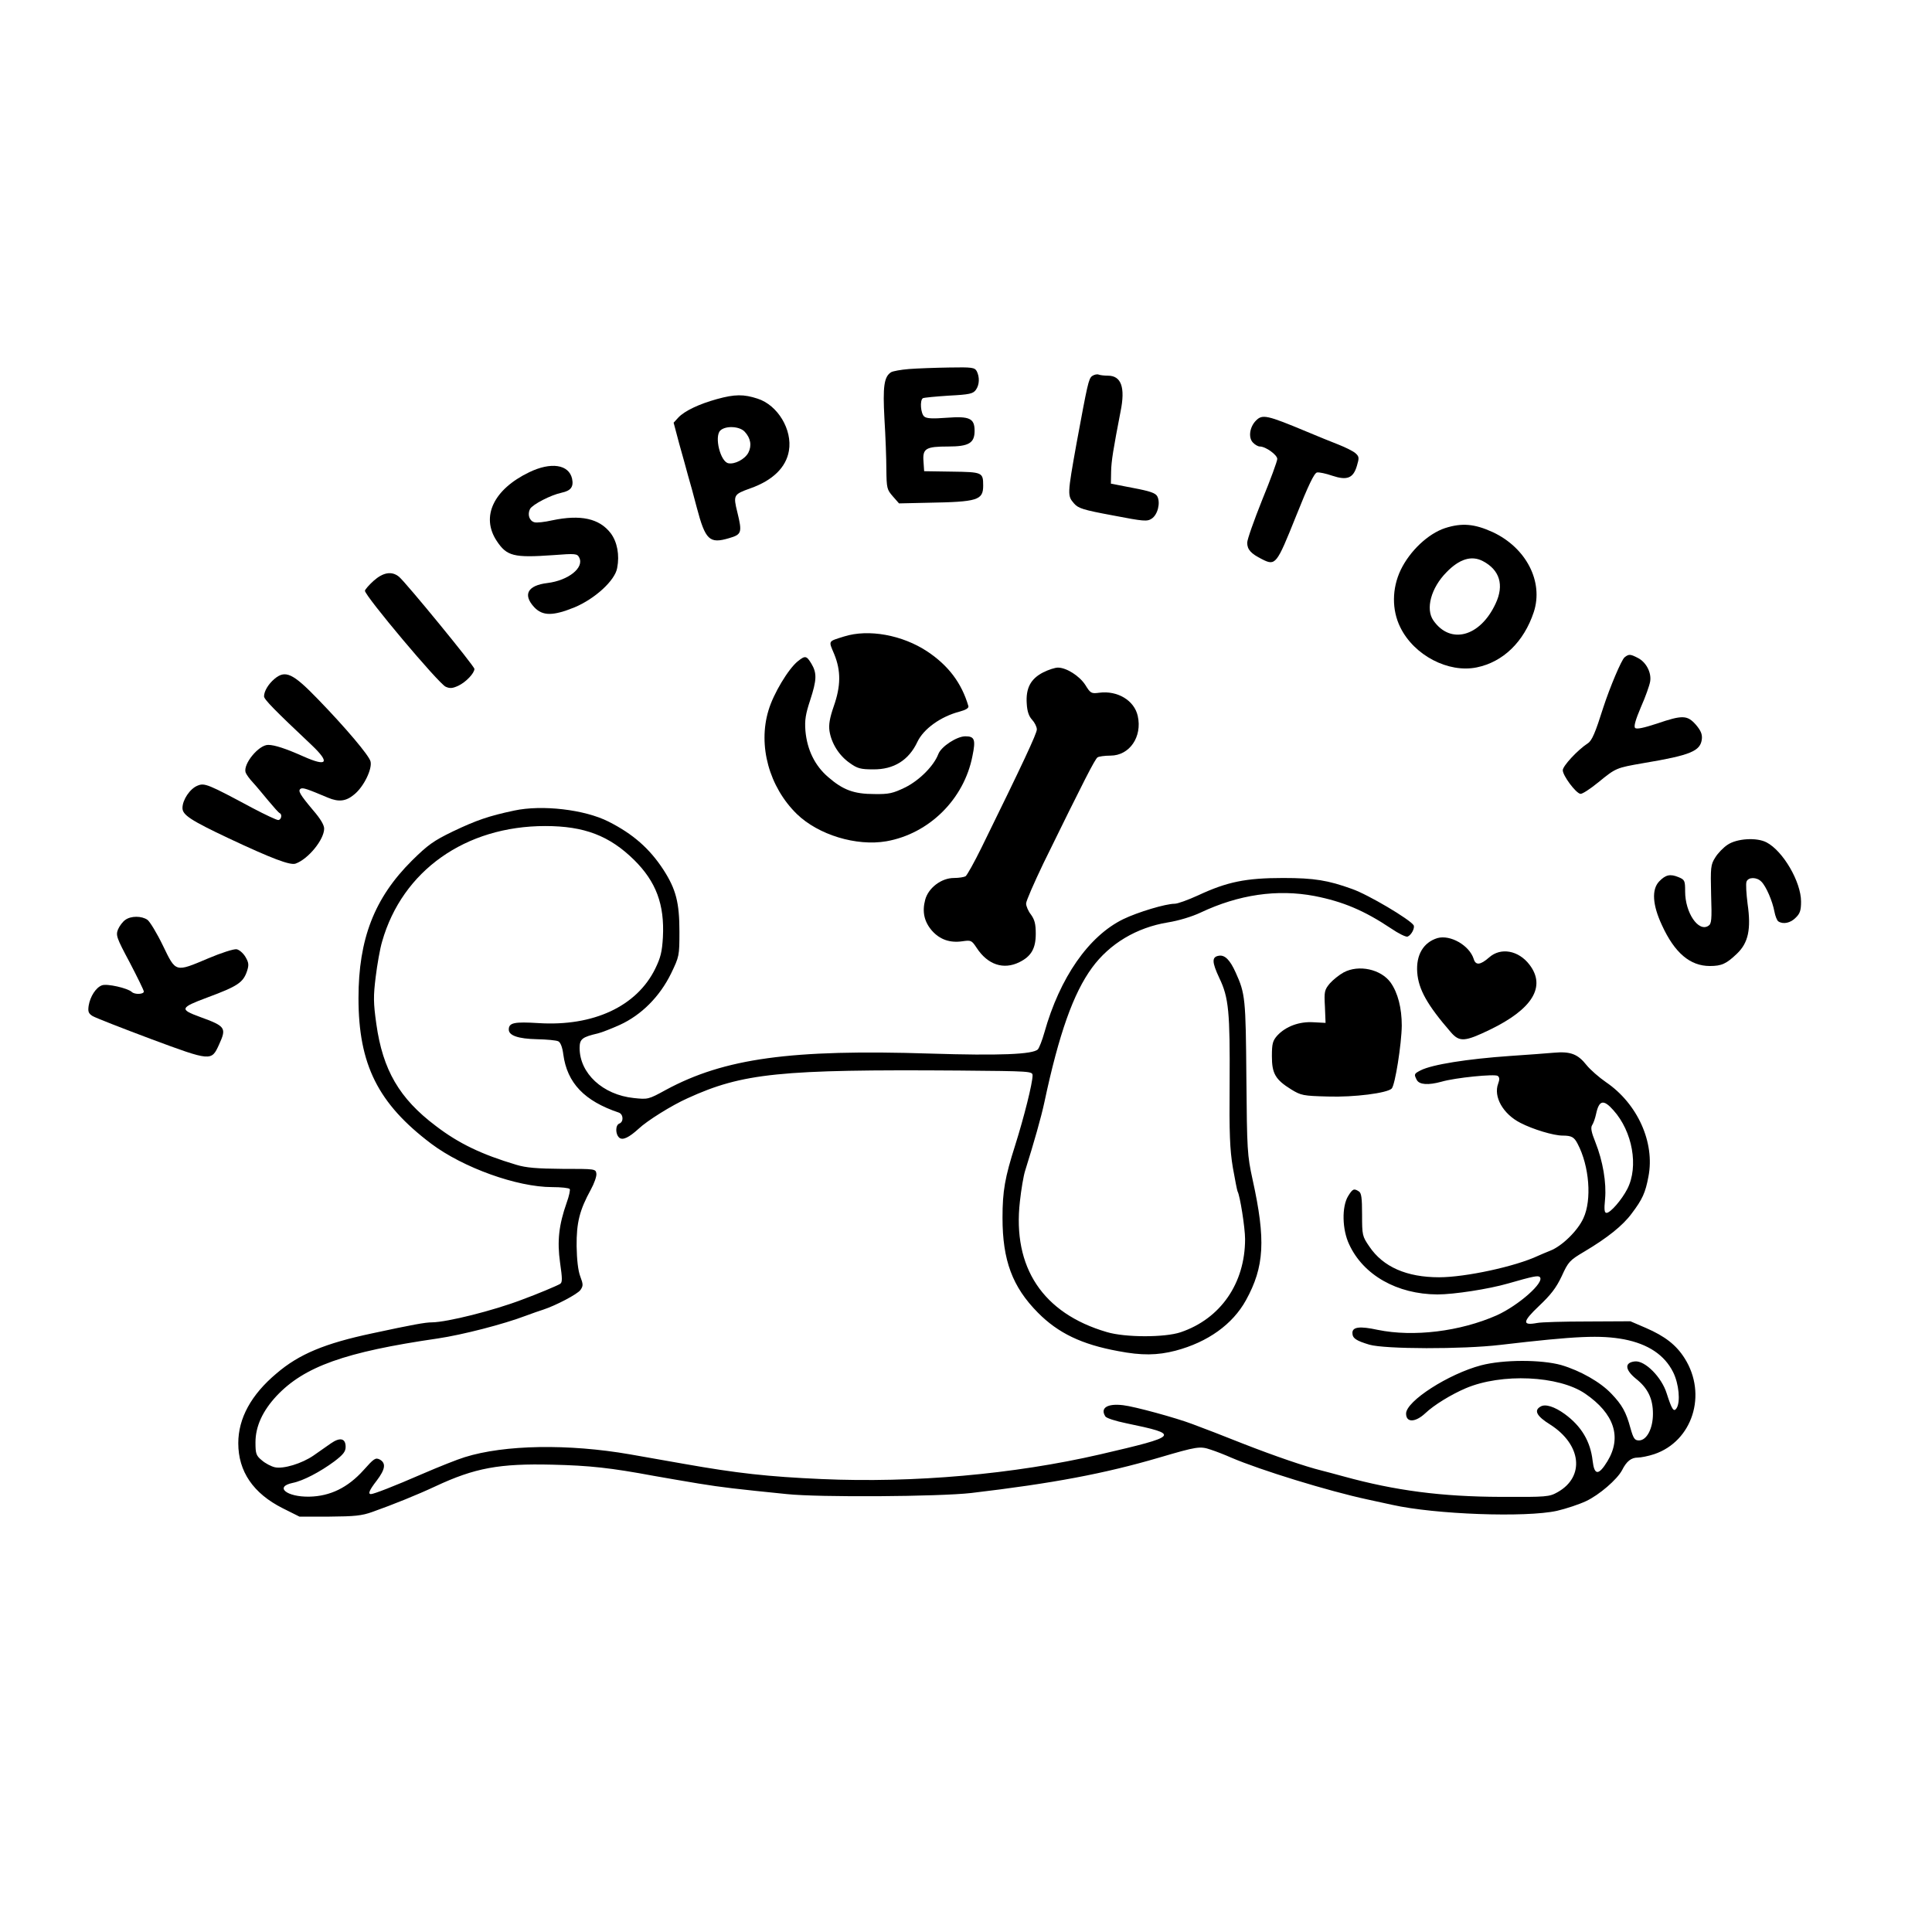<?xml version="1.0" encoding="UTF-8" standalone="no"?> <svg xmlns="http://www.w3.org/2000/svg" version="1.0" width="900pt" height="900pt" viewBox="0 0 900 900" preserveAspectRatio="xMidYMid meet"><g transform="translate(0,900) scale(0.1,-0.1)" fill="#000000" stroke="none"><path d="M4235 7281 c-38 -3 -76 -10 -84 -15 -33 -21 -39 -67 -31 -216 5 -80 9 -187 9 -237 1 -88 3 -94 30 -125 l29 -33 134 3 c233 4 258 12 258 80 0 62 -4 63 -146 65 l-129 2 -3 45 c-5 61 11 70 115 70 96 0 123 16 123 73 0 58 -23 69 -129 61 -67 -5 -95 -4 -106 6 -16 14 -21 75 -6 85 6 3 60 8 121 12 97 5 113 9 126 27 17 24 18 59 4 87 -10 17 -21 19 -128 17 -64 -1 -148 -4 -187 -7z"></path><path d="M5087 7248 c-16 -13 -21 -37 -72 -313 -43 -240 -43 -244 -12 -280 20 -23 41 -30 181 -56 145 -28 160 -29 181 -15 28 18 42 74 26 104 -8 15 -33 24 -113 39 l-103 20 1 56 c1 50 10 104 44 280 23 113 3 167 -59 167 -16 0 -35 2 -43 5 -7 3 -21 0 -31 -7z"></path><path d="M3340 7141 c-83 -23 -151 -55 -180 -86 l-22 -24 26 -98 c15 -54 34 -120 41 -148 8 -27 27 -95 41 -150 40 -151 59 -169 150 -142 59 17 62 26 39 120 -20 81 -18 84 60 112 105 37 167 98 180 175 17 98 -52 213 -146 243 -64 21 -106 21 -189 -2z m129 -152 c28 -30 34 -65 17 -98 -16 -30 -63 -55 -93 -49 -37 7 -66 123 -38 152 24 24 90 21 114 -5z"></path><path d="M5851 7041 c-29 -29 -37 -78 -15 -102 9 -10 24 -19 33 -19 27 0 81 -39 81 -58 0 -10 -31 -95 -70 -190 -38 -95 -70 -185 -70 -200 0 -32 17 -51 69 -77 63 -32 68 -25 157 197 59 148 86 204 99 207 10 2 42 -5 71 -15 69 -23 98 -12 115 46 11 37 11 43 -7 59 -10 9 -46 27 -79 40 -33 13 -98 39 -145 59 -189 79 -209 83 -239 53z"></path><path d="M2465 6800 c-166 -80 -226 -207 -151 -320 47 -71 79 -79 263 -66 104 8 112 7 121 -11 25 -47 -50 -107 -148 -119 -92 -11 -116 -54 -61 -113 39 -41 87 -41 188 0 95 40 188 125 198 183 12 61 0 122 -30 162 -53 69 -140 88 -273 60 -35 -8 -72 -12 -82 -9 -24 6 -34 36 -21 62 12 21 96 65 148 76 42 9 56 27 48 65 -15 67 -99 79 -200 30z"></path><path d="M6732 6540 c-79 -26 -164 -106 -207 -195 -41 -86 -42 -186 -2 -267 64 -131 224 -214 356 -187 123 25 220 119 266 258 46 141 -35 299 -191 372 -85 39 -144 44 -222 19z m176 -154 c78 -41 100 -111 59 -198 -72 -155 -211 -192 -290 -78 -37 53 -11 151 61 224 60 62 117 80 170 52z"></path><path d="M1740 6294 c-22 -20 -40 -41 -40 -46 0 -24 343 -432 376 -447 20 -9 32 -8 60 5 35 17 74 58 74 78 0 13 -318 401 -351 429 -34 28 -74 21 -119 -19z"></path><path d="M3932 6035 c-76 -24 -73 -18 -46 -82 32 -78 31 -149 -2 -243 -19 -55 -24 -85 -20 -115 9 -58 45 -115 94 -149 36 -26 51 -30 110 -30 96 -1 166 43 206 129 29 60 108 117 196 140 30 8 44 17 41 26 -31 106 -92 188 -191 254 -116 77 -274 106 -388 70z"></path><path d="M7568 5938 c-15 -12 -69 -141 -99 -233 -37 -117 -53 -156 -73 -168 -47 -31 -116 -105 -116 -125 0 -25 60 -106 82 -110 8 -2 46 23 84 54 82 67 83 67 209 89 221 37 267 56 273 113 2 22 -5 39 -28 66 -40 45 -62 46 -182 5 -61 -20 -94 -27 -101 -20 -7 7 2 38 27 97 21 47 40 101 43 119 7 41 -18 90 -57 110 -35 18 -42 19 -62 3z"></path><path d="M3717 5920 c-44 -35 -114 -151 -137 -229 -50 -164 3 -357 132 -483 100 -97 277 -151 417 -127 199 35 362 196 401 397 16 77 10 92 -33 92 -40 0 -113 -48 -126 -83 -21 -55 -88 -122 -154 -155 -58 -28 -76 -32 -144 -31 -95 0 -146 19 -215 79 -62 53 -98 127 -106 215 -4 51 1 79 22 143 31 95 32 126 6 170 -23 38 -29 39 -63 12z"></path><path d="M4860 5868 c-59 -30 -82 -74 -77 -146 2 -36 10 -59 25 -75 12 -13 22 -33 22 -45 0 -19 -65 -158 -258 -551 -34 -69 -67 -128 -74 -133 -7 -4 -31 -8 -54 -8 -59 0 -119 -46 -134 -101 -15 -56 -5 -102 31 -144 37 -42 84 -58 141 -50 42 6 44 5 68 -31 51 -78 125 -103 199 -66 55 27 76 64 76 132 0 45 -5 65 -22 89 -13 16 -23 40 -23 52 0 12 37 96 81 188 192 392 240 485 252 493 6 4 33 8 60 8 89 0 149 88 127 185 -16 72 -94 119 -179 108 -37 -5 -41 -3 -65 36 -27 42 -88 81 -128 81 -13 0 -44 -10 -68 -22z"></path><path d="M1278 5837 c-28 -24 -48 -57 -48 -81 0 -14 49 -64 223 -228 86 -82 71 -101 -39 -52 -83 37 -135 54 -165 54 -44 0 -117 -89 -105 -128 3 -9 18 -30 34 -47 15 -16 47 -55 72 -85 25 -30 48 -56 53 -58 13 -6 7 -32 -7 -32 -8 0 -61 25 -118 55 -209 112 -225 119 -258 105 -35 -14 -70 -66 -70 -104 0 -32 37 -57 215 -141 202 -95 287 -127 312 -118 59 21 133 112 133 163 0 17 -18 47 -51 85 -62 74 -73 92 -58 101 10 6 32 -2 127 -42 50 -21 84 -17 122 15 44 35 85 119 76 154 -6 27 -117 158 -245 290 -118 122 -152 137 -203 94z"></path><path d="M2395 5224 c-118 -25 -176 -45 -285 -97 -91 -44 -117 -63 -191 -136 -175 -174 -249 -365 -249 -641 0 -309 91 -491 339 -678 148 -111 399 -202 563 -202 42 0 79 -4 82 -9 3 -4 -3 -33 -14 -63 -37 -105 -45 -180 -31 -280 11 -76 11 -92 0 -99 -13 -8 -105 -47 -179 -74 -131 -50 -346 -104 -417 -105 -32 0 -92 -11 -278 -51 -222 -47 -342 -97 -447 -187 -118 -99 -178 -209 -178 -325 0 -132 70 -234 207 -303 l78 -39 140 0 c117 1 150 4 200 22 96 34 212 81 293 119 184 86 298 107 545 101 174 -4 273 -15 472 -52 50 -9 144 -25 210 -36 111 -18 173 -25 410 -49 151 -16 709 -12 859 5 381 45 620 90 876 165 177 52 190 54 240 37 25 -8 68 -25 95 -37 135 -58 453 -156 635 -195 41 -9 93 -20 115 -25 201 -45 623 -60 768 -28 43 10 103 30 135 45 62 29 145 101 168 144 21 42 43 59 73 59 15 0 50 7 77 16 178 60 248 278 142 446 -39 62 -91 103 -181 142 l-72 31 -200 -1 c-110 0 -216 -3 -235 -7 -70 -13 -68 6 9 79 55 52 80 84 106 139 31 68 37 74 106 115 106 63 179 121 220 177 50 66 64 97 78 172 31 159 -51 340 -198 440 -32 22 -73 58 -90 79 -41 52 -75 65 -153 58 -35 -3 -126 -10 -203 -15 -201 -14 -364 -40 -417 -67 -31 -16 -32 -18 -18 -45 12 -22 53 -25 115 -8 65 19 249 37 262 27 9 -7 9 -17 2 -36 -23 -61 23 -142 104 -183 58 -30 154 -59 196 -59 42 0 54 -7 70 -38 55 -104 67 -262 27 -347 -26 -58 -100 -130 -154 -151 -20 -8 -46 -19 -57 -24 -106 -50 -339 -100 -461 -100 -151 0 -261 48 -325 143 -33 48 -34 53 -34 149 0 77 -3 101 -15 108 -23 15 -29 12 -50 -22 -30 -49 -28 -156 5 -225 66 -143 223 -232 411 -233 77 0 239 25 329 51 118 34 140 38 148 30 24 -24 -99 -132 -200 -178 -172 -76 -389 -102 -555 -68 -83 18 -118 14 -118 -14 0 -25 16 -36 79 -55 73 -21 433 -22 610 -1 358 42 466 46 576 26 113 -22 189 -73 229 -153 27 -54 35 -139 16 -168 -13 -20 -22 -6 -46 69 -23 75 -101 154 -148 149 -49 -5 -47 -38 4 -80 56 -44 80 -93 80 -164 0 -69 -29 -124 -65 -124 -20 0 -26 8 -40 58 -20 74 -39 108 -89 160 -51 54 -145 107 -233 133 -94 26 -269 26 -373 -1 -152 -40 -350 -167 -350 -225 0 -43 43 -42 90 2 40 38 120 87 188 116 167 71 433 59 556 -25 136 -93 172 -203 104 -315 -41 -67 -61 -67 -69 2 -10 90 -52 161 -130 218 -47 34 -90 48 -112 35 -33 -18 -19 -45 44 -84 146 -93 163 -243 35 -315 -39 -22 -50 -23 -266 -22 -275 1 -490 29 -730 95 -41 11 -88 24 -105 28 -73 18 -214 66 -365 125 -101 40 -170 67 -235 91 -76 29 -270 82 -323 88 -74 9 -108 -13 -83 -52 4 -8 48 -22 97 -32 255 -53 249 -59 -121 -145 -403 -93 -868 -134 -1298 -115 -249 11 -394 27 -642 71 -93 16 -206 36 -250 44 -287 50 -585 45 -770 -13 -33 -10 -121 -45 -195 -77 -138 -60 -229 -95 -242 -95 -15 0 -8 18 27 63 40 53 44 81 14 98 -20 10 -27 5 -76 -50 -73 -81 -155 -121 -252 -123 -106 -2 -164 46 -78 64 50 10 129 52 194 100 42 32 53 46 53 68 0 40 -26 46 -69 16 -20 -14 -56 -39 -80 -56 -55 -38 -141 -64 -181 -55 -17 4 -44 18 -60 32 -27 22 -30 31 -30 84 0 74 33 146 98 216 129 137 318 205 752 268 114 17 305 66 410 106 30 11 66 24 80 28 58 19 160 72 174 92 13 19 13 26 -1 63 -10 26 -16 77 -17 141 -1 110 14 168 66 263 16 29 28 63 26 75 -3 22 -6 22 -158 22 -119 1 -169 5 -215 19 -161 48 -268 99 -375 181 -170 128 -247 261 -277 475 -14 99 -14 130 -3 219 7 57 20 132 30 165 94 330 388 538 760 538 182 0 299 -45 414 -158 102 -101 142 -207 134 -360 -4 -67 -10 -94 -36 -147 -86 -175 -288 -269 -543 -253 -113 7 -139 2 -139 -30 0 -28 44 -43 130 -45 47 -1 92 -5 101 -10 10 -5 19 -28 23 -61 18 -133 98 -217 259 -271 21 -8 23 -43 2 -51 -19 -7 -19 -50 0 -66 16 -13 45 1 90 42 39 37 154 109 228 142 256 117 429 135 1265 129 334 -3 342 -3 342 -23 0 -36 -40 -195 -81 -325 -48 -151 -59 -213 -59 -338 0 -198 46 -322 165 -442 94 -95 204 -148 374 -179 109 -21 182 -20 267 2 151 40 266 123 328 235 86 156 93 281 31 562 -25 115 -26 135 -29 475 -3 369 -5 391 -50 490 -26 58 -50 82 -77 78 -35 -5 -34 -29 1 -104 44 -91 50 -158 48 -493 -2 -231 1 -306 15 -390 10 -57 20 -107 22 -111 11 -18 35 -169 35 -222 0 -206 -114 -371 -300 -434 -74 -25 -259 -25 -345 1 -297 87 -439 301 -404 608 6 56 17 120 24 142 42 134 75 250 90 320 68 320 135 508 222 627 82 112 207 187 353 211 50 8 113 27 153 46 178 84 357 110 531 77 132 -26 230 -67 356 -151 35 -24 70 -41 77 -38 18 7 35 41 28 53 -17 27 -212 143 -287 169 -111 40 -175 51 -321 51 -174 0 -261 -18 -396 -81 -46 -21 -95 -39 -109 -39 -42 0 -172 -39 -240 -72 -161 -79 -295 -272 -367 -528 -10 -36 -24 -71 -30 -78 -22 -24 -182 -30 -500 -20 -650 21 -961 -22 -1233 -169 -82 -45 -84 -45 -150 -38 -144 15 -252 115 -252 233 0 42 12 51 85 68 17 4 63 22 103 40 100 46 185 131 238 239 38 79 39 82 39 195 0 135 -16 198 -75 289 -64 98 -141 166 -256 224 -111 56 -309 79 -439 51z m5121 -1396 c89 -99 118 -262 65 -366 -26 -51 -79 -112 -97 -112 -10 0 -12 14 -7 64 7 76 -10 177 -45 265 -19 47 -23 68 -15 80 6 9 14 32 18 51 14 66 35 70 81 18z"></path><path d="M8048 5065 c-20 -13 -46 -40 -58 -60 -21 -33 -22 -46 -19 -172 4 -119 2 -137 -13 -146 -46 -30 -108 61 -108 160 0 51 -2 55 -31 67 -39 16 -60 11 -90 -20 -36 -38 -31 -110 13 -204 59 -129 131 -190 223 -190 55 0 77 10 127 58 52 50 66 113 49 231 -6 48 -9 94 -5 104 8 22 48 22 69 0 22 -21 52 -91 61 -140 4 -21 12 -41 18 -45 22 -15 57 -8 81 17 20 19 25 34 25 75 0 92 -84 236 -161 276 -46 24 -138 18 -181 -11z"></path><path d="M584 4715 c-12 -8 -27 -28 -34 -44 -11 -28 -8 -38 54 -154 36 -69 66 -130 66 -136 0 -13 -42 -15 -56 -2 -19 18 -116 40 -139 31 -28 -10 -55 -52 -62 -95 -4 -27 -1 -36 18 -48 13 -8 136 -56 272 -107 280 -104 282 -104 317 -27 36 79 32 86 -89 130 -96 35 -92 43 34 90 143 53 168 70 186 124 9 28 8 39 -8 66 -11 18 -29 33 -41 35 -13 2 -72 -17 -131 -42 -156 -66 -151 -67 -212 59 -28 58 -61 112 -72 120 -27 19 -77 19 -103 0z"></path><path d="M6696 4630 c-65 -20 -100 -78 -94 -160 6 -79 46 -151 157 -279 40 -46 65 -44 181 12 199 96 263 201 185 303 -51 67 -134 82 -188 34 -41 -36 -63 -38 -72 -7 -20 63 -109 114 -169 97z"></path><path d="M6259 4470 c-20 -11 -49 -34 -64 -51 -25 -30 -27 -38 -23 -108 l3 -76 -57 3 c-65 4 -128 -19 -168 -62 -21 -24 -25 -37 -25 -96 0 -81 16 -109 90 -155 46 -28 55 -30 171 -33 122 -4 276 16 297 37 16 16 46 208 47 293 0 82 -18 153 -52 201 -45 62 -148 85 -219 47z"></path></g></svg> 
